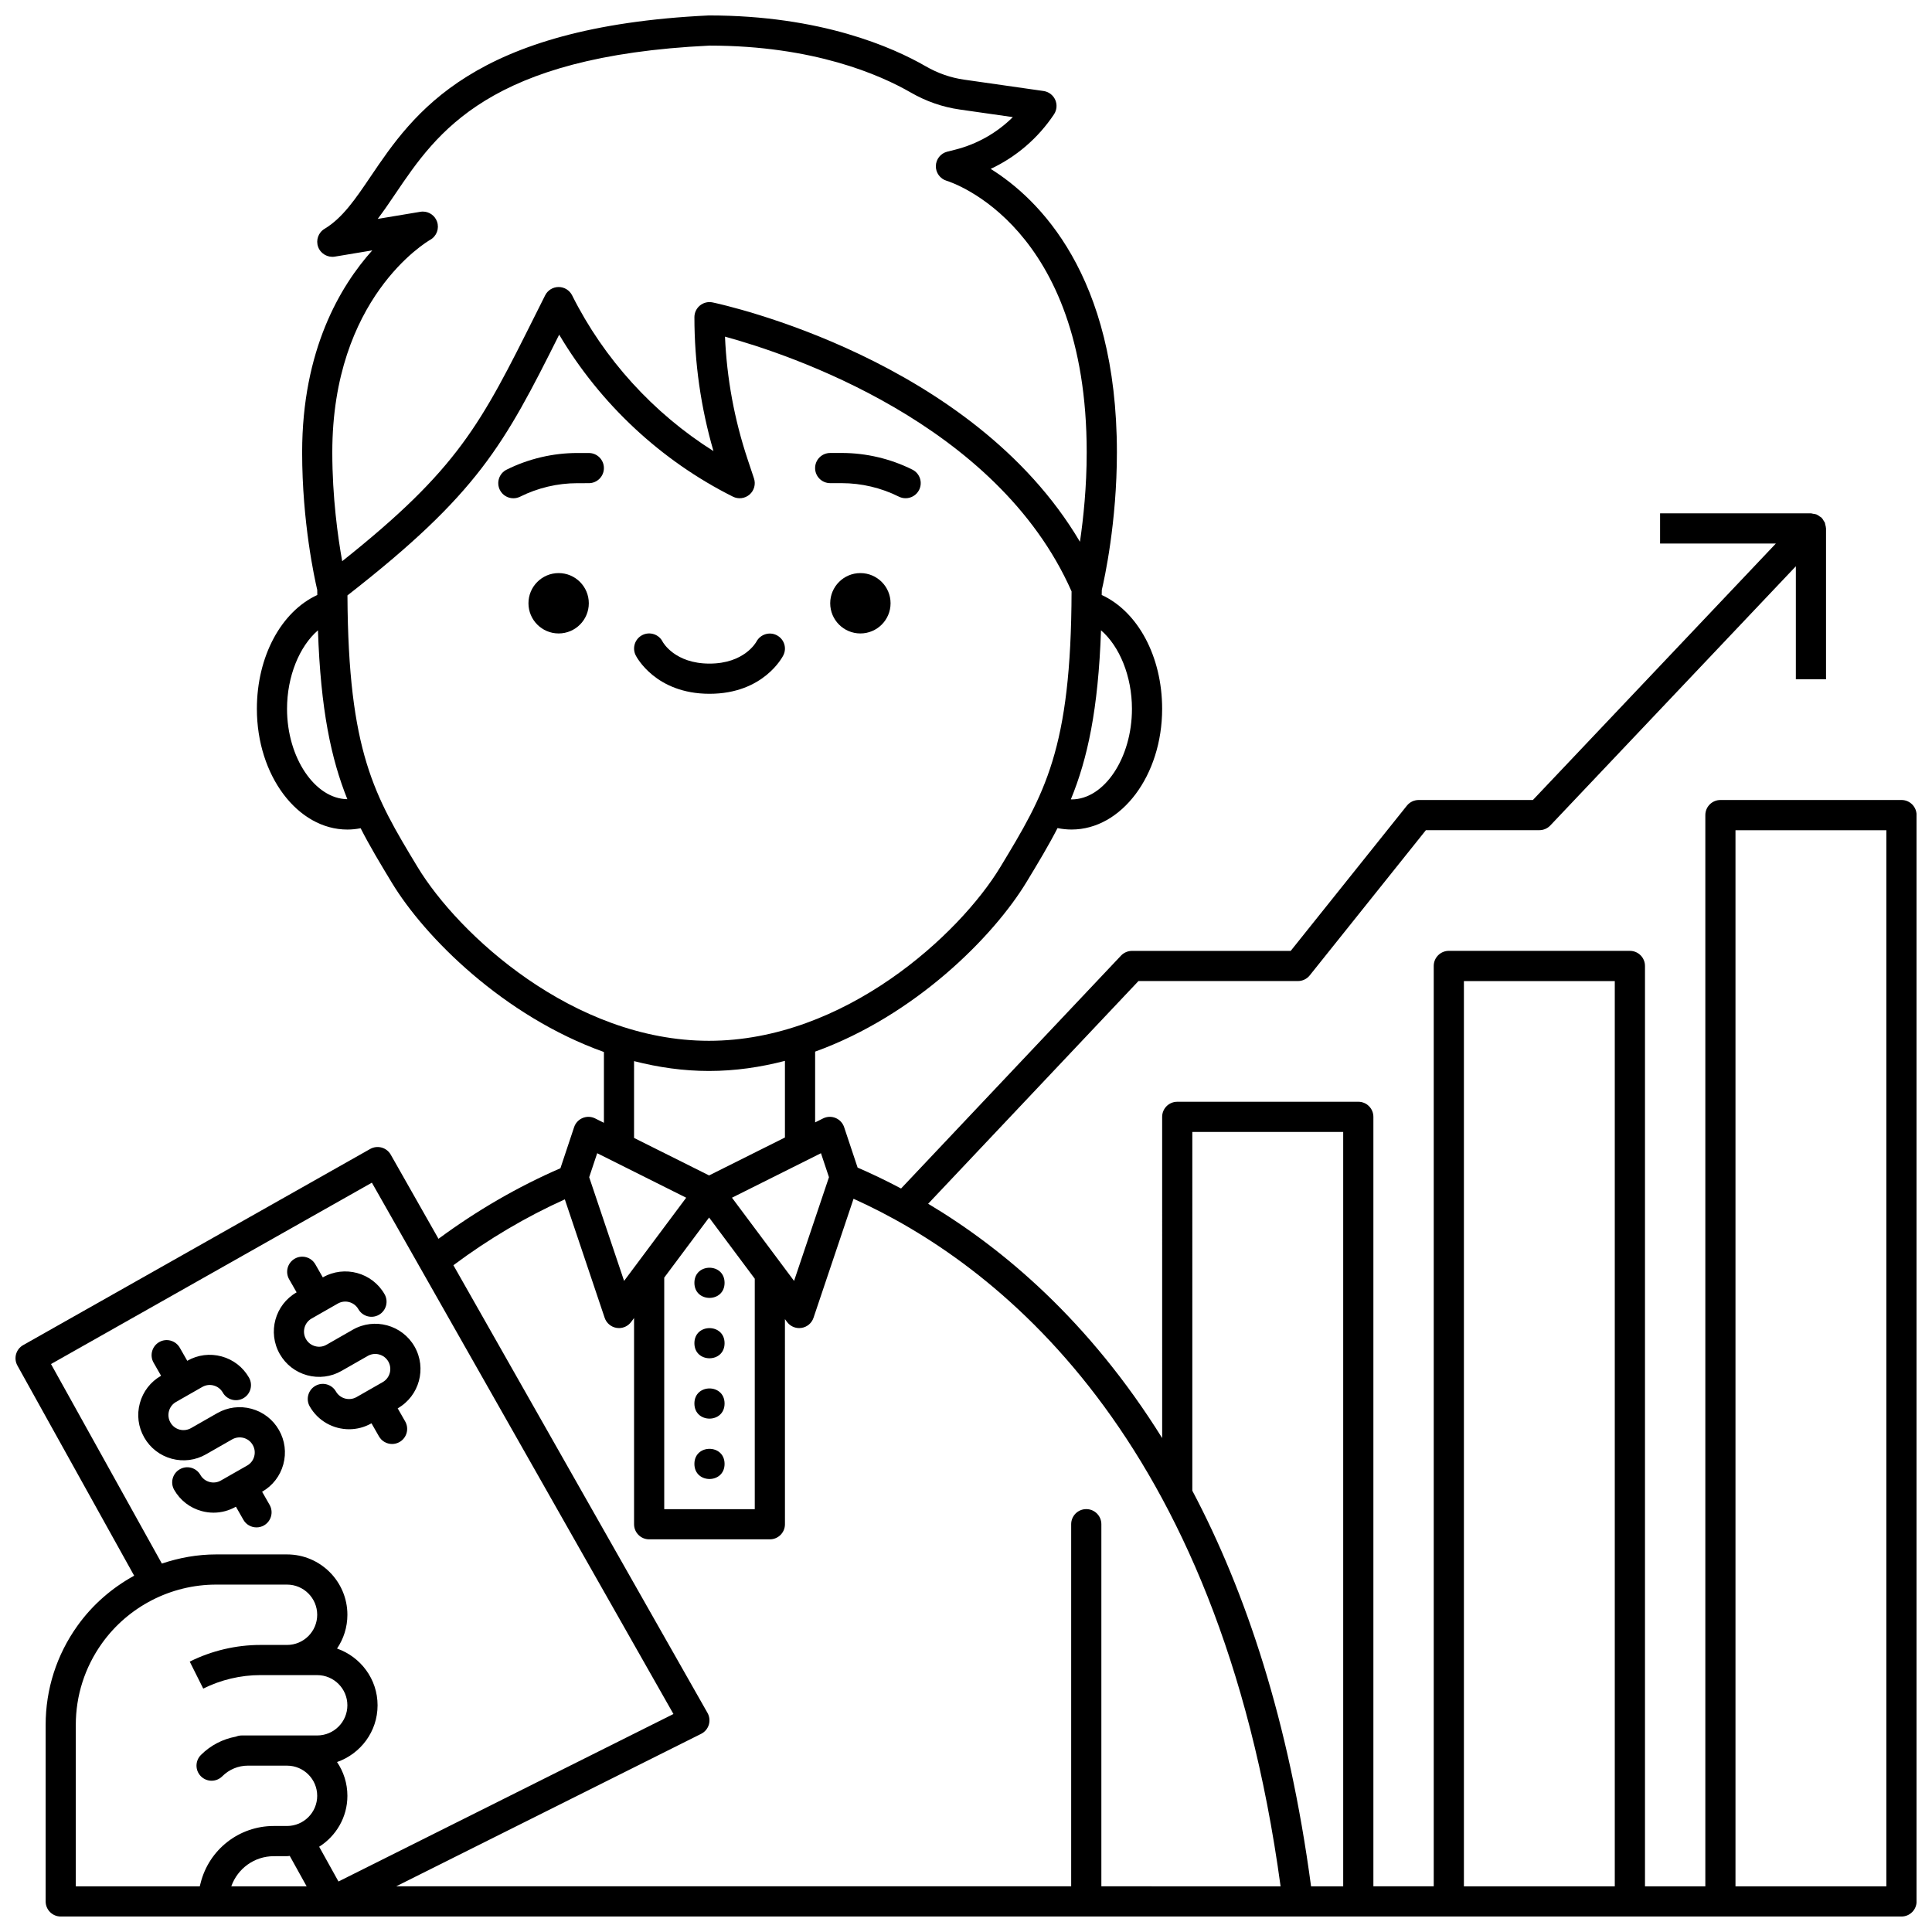 <?xml version="1.0" encoding="UTF-8"?>
<!-- Uploaded to: ICON Repo, www.iconrepo.com, Generator: ICON Repo Mixer Tools -->
<svg width="800px" height="800px" version="1.1" viewBox="144 144 512 512" xmlns="http://www.w3.org/2000/svg">
 <defs>
  <clipPath id="a">
   <path d="m148.09 148.09h503.81v503.81h-503.81z"/>
  </clipPath>
 </defs>
 <path d="m380.01 303.87c0 4.418-3.582 8-8 8-4.414 0-7.996-3.582-7.996-8 0-4.414 3.582-7.996 7.996-7.996 4.418 0 8 3.582 8 7.996"/>
 <path d="m300.04 303.87c0 4.418-3.578 8-7.996 8-4.418 0-7.996-3.582-7.996-8 0-4.414 3.578-7.996 7.996-7.996 4.418 0 7.996 3.582 7.996 7.996"/>
 <path d="m351.6 317.65c0.977-1.953 0.191-4.301-1.75-5.305-1.938-1.012-4.34-0.246-5.379 1.68-0.129 0.238-3.25 5.836-12.441 5.836s-12.316-5.598-12.414-5.785c-0.992-1.977-3.391-2.766-5.367-1.789-1.977 0.988-2.773 3.391-1.789 5.367 0.207 0.414 5.266 10.207 19.574 10.207 14.305 0 19.359-9.793 19.566-10.211z"/>
 <path d="m300.04 264.05h-3.055c-6.461 0-12.934 1.527-18.73 4.418-1.977 0.988-2.773 3.391-1.789 5.367 0.699 1.402 2.109 2.211 3.582 2.211 0.602 0 1.211-0.137 1.785-0.418 4.684-2.34 9.922-3.578 15.148-3.578l3.059-0.004c2.211 0 4-1.789 4-4 0-2.207-1.789-3.996-4-3.996z"/>
 <path d="m364.01 272.04h3.055c5.231 0 10.469 1.238 15.148 3.578 0.574 0.285 1.184 0.418 1.785 0.418 1.469 0 2.883-0.809 3.582-2.211 0.988-1.977 0.188-4.379-1.789-5.367-5.789-2.894-12.262-4.418-18.73-4.418l-3.051 0.004c-2.211 0-4 1.789-4 4s1.789 3.996 4 3.996z"/>
 <g clip-path="url(#a)">
  <path d="m647.91 356.01h-47.98c-2.211 0-4 1.789-4 4v283.89h-15.992v-243.91c0-2.211-1.789-4-4-4l-47.984-0.004c-2.211 0-4 1.789-4 4v243.91h-15.992v-203.92c0-2.211-1.789-4-4-4l-47.98 0.004c-2.211 0-4 1.789-4 4l0.004 85.129c-19.34-31.031-42.152-50.25-62.016-62.102l55.738-59.02 42.262 0.004c1.215 0 2.363-0.551 3.121-1.5l30.785-38.484h30.07c1.094 0 2.148-0.453 2.902-1.25l65.07-68.688v29.953h7.996v-39.984c0-0.02-0.012-0.035-0.012-0.051-0.004-0.336-0.109-0.656-0.195-0.98-0.047-0.18-0.047-0.379-0.125-0.551-0.051-0.121-0.16-0.215-0.223-0.332-0.191-0.344-0.387-0.68-0.668-0.949-0.012-0.012-0.016-0.027-0.027-0.035-0.125-0.121-0.285-0.164-0.418-0.266-0.273-0.199-0.535-0.406-0.855-0.535-0.297-0.121-0.609-0.141-0.918-0.184-0.188-0.027-0.355-0.113-0.551-0.113h-39.984v7.996h30.691l-64.395 67.973h-30.277c-1.215 0-2.363 0.551-3.121 1.5l-30.785 38.484-42.066 0.004c-1.098 0-2.152 0.453-2.906 1.25l-58.289 61.719c-4.031-2.141-7.887-3.973-11.516-5.543l-3.574-10.719c-0.363-1.094-1.191-1.984-2.258-2.426-1.074-0.445-2.277-0.406-3.32 0.117l-2.106 1.051v-18.754c26.395-9.539 47.223-30.391 56.074-45.031 3-4.953 5.742-9.492 8.168-14.211 1.23 0.258 2.477 0.383 3.727 0.383 13.23 0 23.992-14.352 23.992-31.988 0-13.895-6.453-25.766-16.012-30.168 0.008-0.453 0.023-0.871 0.023-1.336 0.688-2.918 4-17.922 4-36.461 0-47.113-20.816-67.242-33.449-75.121 6.762-3.176 12.574-8.145 16.781-14.461 0.758-1.145 0.883-2.594 0.324-3.852-0.562-1.25-1.727-2.133-3.082-2.328l-21.094-3.016c-3.539-0.504-6.941-1.691-10.125-3.527-8.734-5.039-27.777-13.484-57.484-13.484h-0.023c-62.742 2.984-78.285 25.945-89.633 42.711-3.984 5.891-7.422 10.973-12.195 13.836-1.648 0.988-2.359 3.008-1.695 4.809 0.664 1.805 2.547 2.867 4.41 2.562l9.93-1.656c-8.492 9.461-18.582 26.414-18.582 53.523 0 18.539 3.312 33.543 4 36.461 0 0.469 0.016 0.879 0.016 1.34-9.559 4.41-16.012 16.277-16.012 30.176 0 17.637 10.762 31.988 23.992 31.988 1.172 0 2.34-0.125 3.504-0.352 2.445 4.801 5.219 9.391 8.258 14.414 8.777 14.512 29.695 35.406 56.215 44.887v18.766l-2.32-1.16c-1.039-0.523-2.246-0.559-3.32-0.117-1.07 0.445-1.898 1.332-2.258 2.426l-3.629 10.891c-11.297 4.898-22.125 11.188-32.312 18.699l-12.656-22.301c-1.086-1.918-3.527-2.586-5.445-1.508l-91.965 51.98c-1.914 1.078-2.59 3.5-1.527 5.418l30.941 55.691c-5.863 3.223-11.043 7.691-15.027 13.27-5.519 7.715-8.43 16.801-8.43 26.273v46.777c0 2.211 1.789 4 4 4h487.82c2.211 0 4-1.789 4-4v-287.89c-0.004-2.211-1.789-4-4-4zm-115.96 47.984h39.984v239.91h-39.984zm-71.973 39.984h39.984v199.93h-8.516c-5.852-43.812-17.32-78.105-31.469-104.86zm-96.293 11.992-9.25 27.484-16.457-22.047 23.586-11.793zm-43.656 26.609 11.887-15.922 12.105 16.219v61.07h-23.992zm123.95-150.72c0 13.004-7.324 23.992-15.992 23.992-0.062 0-0.129-0.02-0.195-0.02 4.414-10.75 7.258-23.812 7.988-44.793 4.894 4.215 8.199 12.148 8.199 20.82zm-185.96-124.31c1.691-0.953 2.445-2.984 1.801-4.809-0.57-1.621-2.094-2.668-3.762-2.668-0.219 0-0.441 0.016-0.66 0.055l-11.301 1.883c1.621-2.133 3.16-4.402 4.727-6.723 10.98-16.223 24.641-36.41 83.199-39.199 27.656 0 45.273 7.781 53.316 12.418 4.074 2.348 8.441 3.871 12.996 4.519l14.074 2.012c-4.219 4.191-9.508 7.188-15.375 8.656l-2.008 0.504c-1.742 0.438-2.973 1.984-3.016 3.777-0.047 1.793 1.117 3.402 2.836 3.926 1.516 0.465 37.141 12.047 37.141 71.98 0 9.145-0.871 17.457-1.789 23.699-28.629-48.434-94.371-62.805-97.352-63.434-1.18-0.25-2.406 0.047-3.344 0.809-0.934 0.758-1.477 1.898-1.477 3.106 0 12.039 1.699 23.949 5.051 35.488-15.922-10.031-29.023-24.406-37.457-41.273-0.68-1.355-2.062-2.211-3.578-2.211s-2.898 0.855-3.578 2.211l-2.566 5.125c-14.52 29.051-20.461 40.855-51.215 65.324-1.133-6.324-2.621-16.887-2.621-28.844 0-40.914 24.914-55.727 25.957-56.332zm-37.953 124.31c0-8.668 3.309-16.602 8.195-20.816 0.711 20.996 3.488 34.066 7.789 44.75-8.543-0.078-15.984-10.957-15.984-23.934zm34.594 41.91c-11.418-18.871-18.367-30.453-18.582-71.977 34.602-26.984 41.508-39.906 56.113-69.102 10.852 18.312 26.965 33.395 46.039 42.93 1.441 0.723 3.188 0.504 4.41-0.555 1.223-1.062 1.684-2.75 1.172-4.285l-1.676-5.027c-3.516-10.547-5.527-21.469-6.004-32.539 16.855 4.613 72.133 22.844 91.844 67.512-0.102 41.965-7.125 53.633-18.871 73.043-10.77 17.805-41.258 46.055-77.223 46.055-35.953 0-66.445-28.246-77.223-46.055zm57.371 51.441c6.387 1.637 13.016 2.609 19.852 2.609 6.934 0 13.664-0.996 20.133-2.676v20.309l-20.102 10.051-19.883-9.941zm-9.77 24.406 23.586 11.793-16.457 22.047-9.25-27.484zm-8.578 12.23 10.555 31.383c0.477 1.41 1.691 2.438 3.16 2.676 0.211 0.035 0.418 0.051 0.633 0.051 1.25 0 2.438-0.582 3.207-1.602l0.793-1.062v54.648c0 2.211 1.789 4 4 4h31.988c2.211 0 4-1.789 4-4l-0.004-54.355 0.574 0.77c0.766 1.02 1.957 1.602 3.207 1.602 0.207 0 0.418-0.016 0.633-0.051 1.469-0.234 2.684-1.262 3.16-2.676l10.609-31.539c37.148 16.727 96.824 62.047 113.17 182.21l-47.496-0.004v-95.965c0-2.211-1.789-4-4-4s-4 1.789-4 4v95.965h-178.88l80.812-40.406c0.98-0.492 1.719-1.363 2.039-2.414 0.316-1.051 0.191-2.184-0.348-3.137l-67.34-118.64c9.324-6.961 19.215-12.801 29.52-17.453zm-73.617 174.06c0.246 0 0.477-0.059 0.719-0.07l4.481 8.07h-19.977c1.684-4.75 6.141-7.996 11.266-7.996zm-62.551-130.42 85.035-48.066 79.918 140.81-88.77 44.387-5.117-9.211c4.477-2.836 7.481-7.805 7.481-13.492 0-3.316-1.016-6.398-2.746-8.953 6.234-2.184 10.742-8.066 10.742-15.039s-4.512-12.852-10.742-15.039c1.73-2.555 2.746-5.637 2.746-8.953 0-8.82-7.172-15.992-15.992-15.992h-18.789c-4.953 0-9.797 0.879-14.387 2.426zm6.57 95.641c0-7.797 2.398-15.27 6.926-21.617 6.965-9.75 18.277-15.574 30.262-15.574h18.793c4.41 0 7.996 3.586 7.996 7.996 0 4.41-3.586 7.996-7.996 7.996h-7.055c-6.461 0-12.934 1.527-18.73 4.418l3.578 7.152c4.684-2.34 9.922-3.578 15.148-3.578l3.059 0.004h11.996c4.41 0 7.996 3.586 7.996 7.996 0 4.41-3.586 7.996-7.996 7.996h-19.992c-0.551 0-1.074 0.113-1.555 0.312-3.492 0.641-6.707 2.297-9.27 4.859-1.562 1.562-1.562 4.09 0 5.652 0.781 0.781 1.805 1.172 2.828 1.172 1.023 0 2.047-0.391 2.828-1.172 1.824-1.824 4.25-2.828 6.824-2.828l10.34 0.004c4.41 0 7.996 3.586 7.996 7.996s-3.586 7.996-7.996 7.996h-3.512c-9.188 0-17.16 6.227-19.395 15.137l-0.215 0.855h-32.859zm479.82 42.781h-39.984v-279.89h39.984z"/>
 </g>
 <path d="m208.5 546.76c0.738 1.293 2.082 2.016 3.477 2.016 0.672 0 1.355-0.168 1.98-0.527 1.914-1.094 2.582-3.539 1.488-5.453l-1.984-3.469c2.777-1.586 4.777-4.168 5.621-7.258 0.844-3.09 0.434-6.324-1.16-9.105-1.586-2.777-4.168-4.777-7.258-5.621-3.082-0.836-6.32-0.434-9.105 1.16l-6.941 3.965c-0.934 0.527-2.023 0.66-3.035 0.387-1.031-0.281-1.891-0.949-2.418-1.879-0.531-0.922-0.668-2.004-0.387-3.031 0.281-1.031 0.945-1.891 1.875-2.418l6.945-3.965c0.922-0.531 2.008-0.676 3.031-0.387 1.031 0.281 1.891 0.945 2.418 1.875 1.09 1.914 3.539 2.586 5.453 1.488 1.914-1.09 2.582-3.539 1.488-5.453-1.586-2.777-4.168-4.777-7.258-5.621-3.086-0.84-6.324-0.43-9.105 1.16l-1.984-3.469c-1.094-1.914-3.543-2.594-5.453-1.488-1.914 1.094-2.582 3.539-1.488 5.453l1.984 3.469c-2.777 1.586-4.777 4.168-5.621 7.258s-0.434 6.324 1.16 9.105c1.586 2.777 4.168 4.777 7.258 5.621 3.086 0.84 6.324 0.434 9.105-1.16l6.941-3.965c0.926-0.527 2.016-0.66 3.035-0.387 1.031 0.281 1.891 0.949 2.418 1.879 0.531 0.922 0.668 2.004 0.387 3.031-0.281 1.031-0.945 1.891-1.875 2.418l-6.945 3.957c-0.914 0.531-2 0.676-3.031 0.387-1.031-0.281-1.891-0.945-2.418-1.875-1.094-1.918-3.543-2.59-5.453-1.488-1.914 1.09-2.582 3.539-1.488 5.453 1.586 2.777 4.168 4.777 7.258 5.621 1.047 0.285 2.113 0.43 3.176 0.43 2.062 0 4.094-0.539 5.93-1.586z"/>
 <path d="m218.15 502.84c1.586 2.777 4.168 4.777 7.258 5.621 3.082 0.84 6.328 0.434 9.105-1.16l6.941-3.965c1.914-1.094 4.367-0.426 5.457 1.488 1.09 1.91 0.426 4.363-1.492 5.457l-6.941 3.965c-1.914 1.082-4.363 0.418-5.453-1.488-1.094-1.914-3.543-2.59-5.453-1.488-1.914 1.09-2.582 3.539-1.488 5.453 2.211 3.871 6.266 6.043 10.434 6.043 2.016 0 4.062-0.508 5.93-1.578l1.984 3.469c0.738 1.293 2.082 2.016 3.477 2.016 0.672 0 1.355-0.168 1.98-0.527 1.914-1.094 2.582-3.539 1.488-5.453l-1.984-3.469c5.746-3.281 7.75-10.625 4.465-16.375-3.281-5.738-10.637-7.742-16.371-4.457l-6.945 3.973c-0.914 0.535-2.004 0.68-3.031 0.387-1.031-0.281-1.891-0.945-2.418-1.875-0.531-0.922-0.668-2.008-0.387-3.035 0.281-1.031 0.949-1.891 1.875-2.418l6.941-3.965c1.914-1.094 4.359-0.426 5.453 1.488 1.09 1.914 3.539 2.586 5.453 1.488 1.914-1.09 2.582-3.539 1.488-5.453-3.273-5.742-10.625-7.746-16.367-4.461l-1.984-3.469c-1.094-1.918-3.543-2.59-5.453-1.488-1.914 1.094-2.582 3.539-1.488 5.453l1.984 3.469c-5.742 3.269-7.742 10.613-4.457 16.355z"/>
 <path d="m336.02 483.96c0 5.332-7.996 5.332-7.996 0 0-5.332 7.996-5.332 7.996 0"/>
 <path d="m336.02 499.96c0 5.332-7.996 5.332-7.996 0 0-5.328 7.996-5.328 7.996 0"/>
 <path d="m336.02 515.95c0 5.332-7.996 5.332-7.996 0s7.996-5.332 7.996 0"/>
 <path d="m336.02 531.95c0 5.332-7.996 5.332-7.996 0 0-5.328 7.996-5.328 7.996 0"/>
</svg>